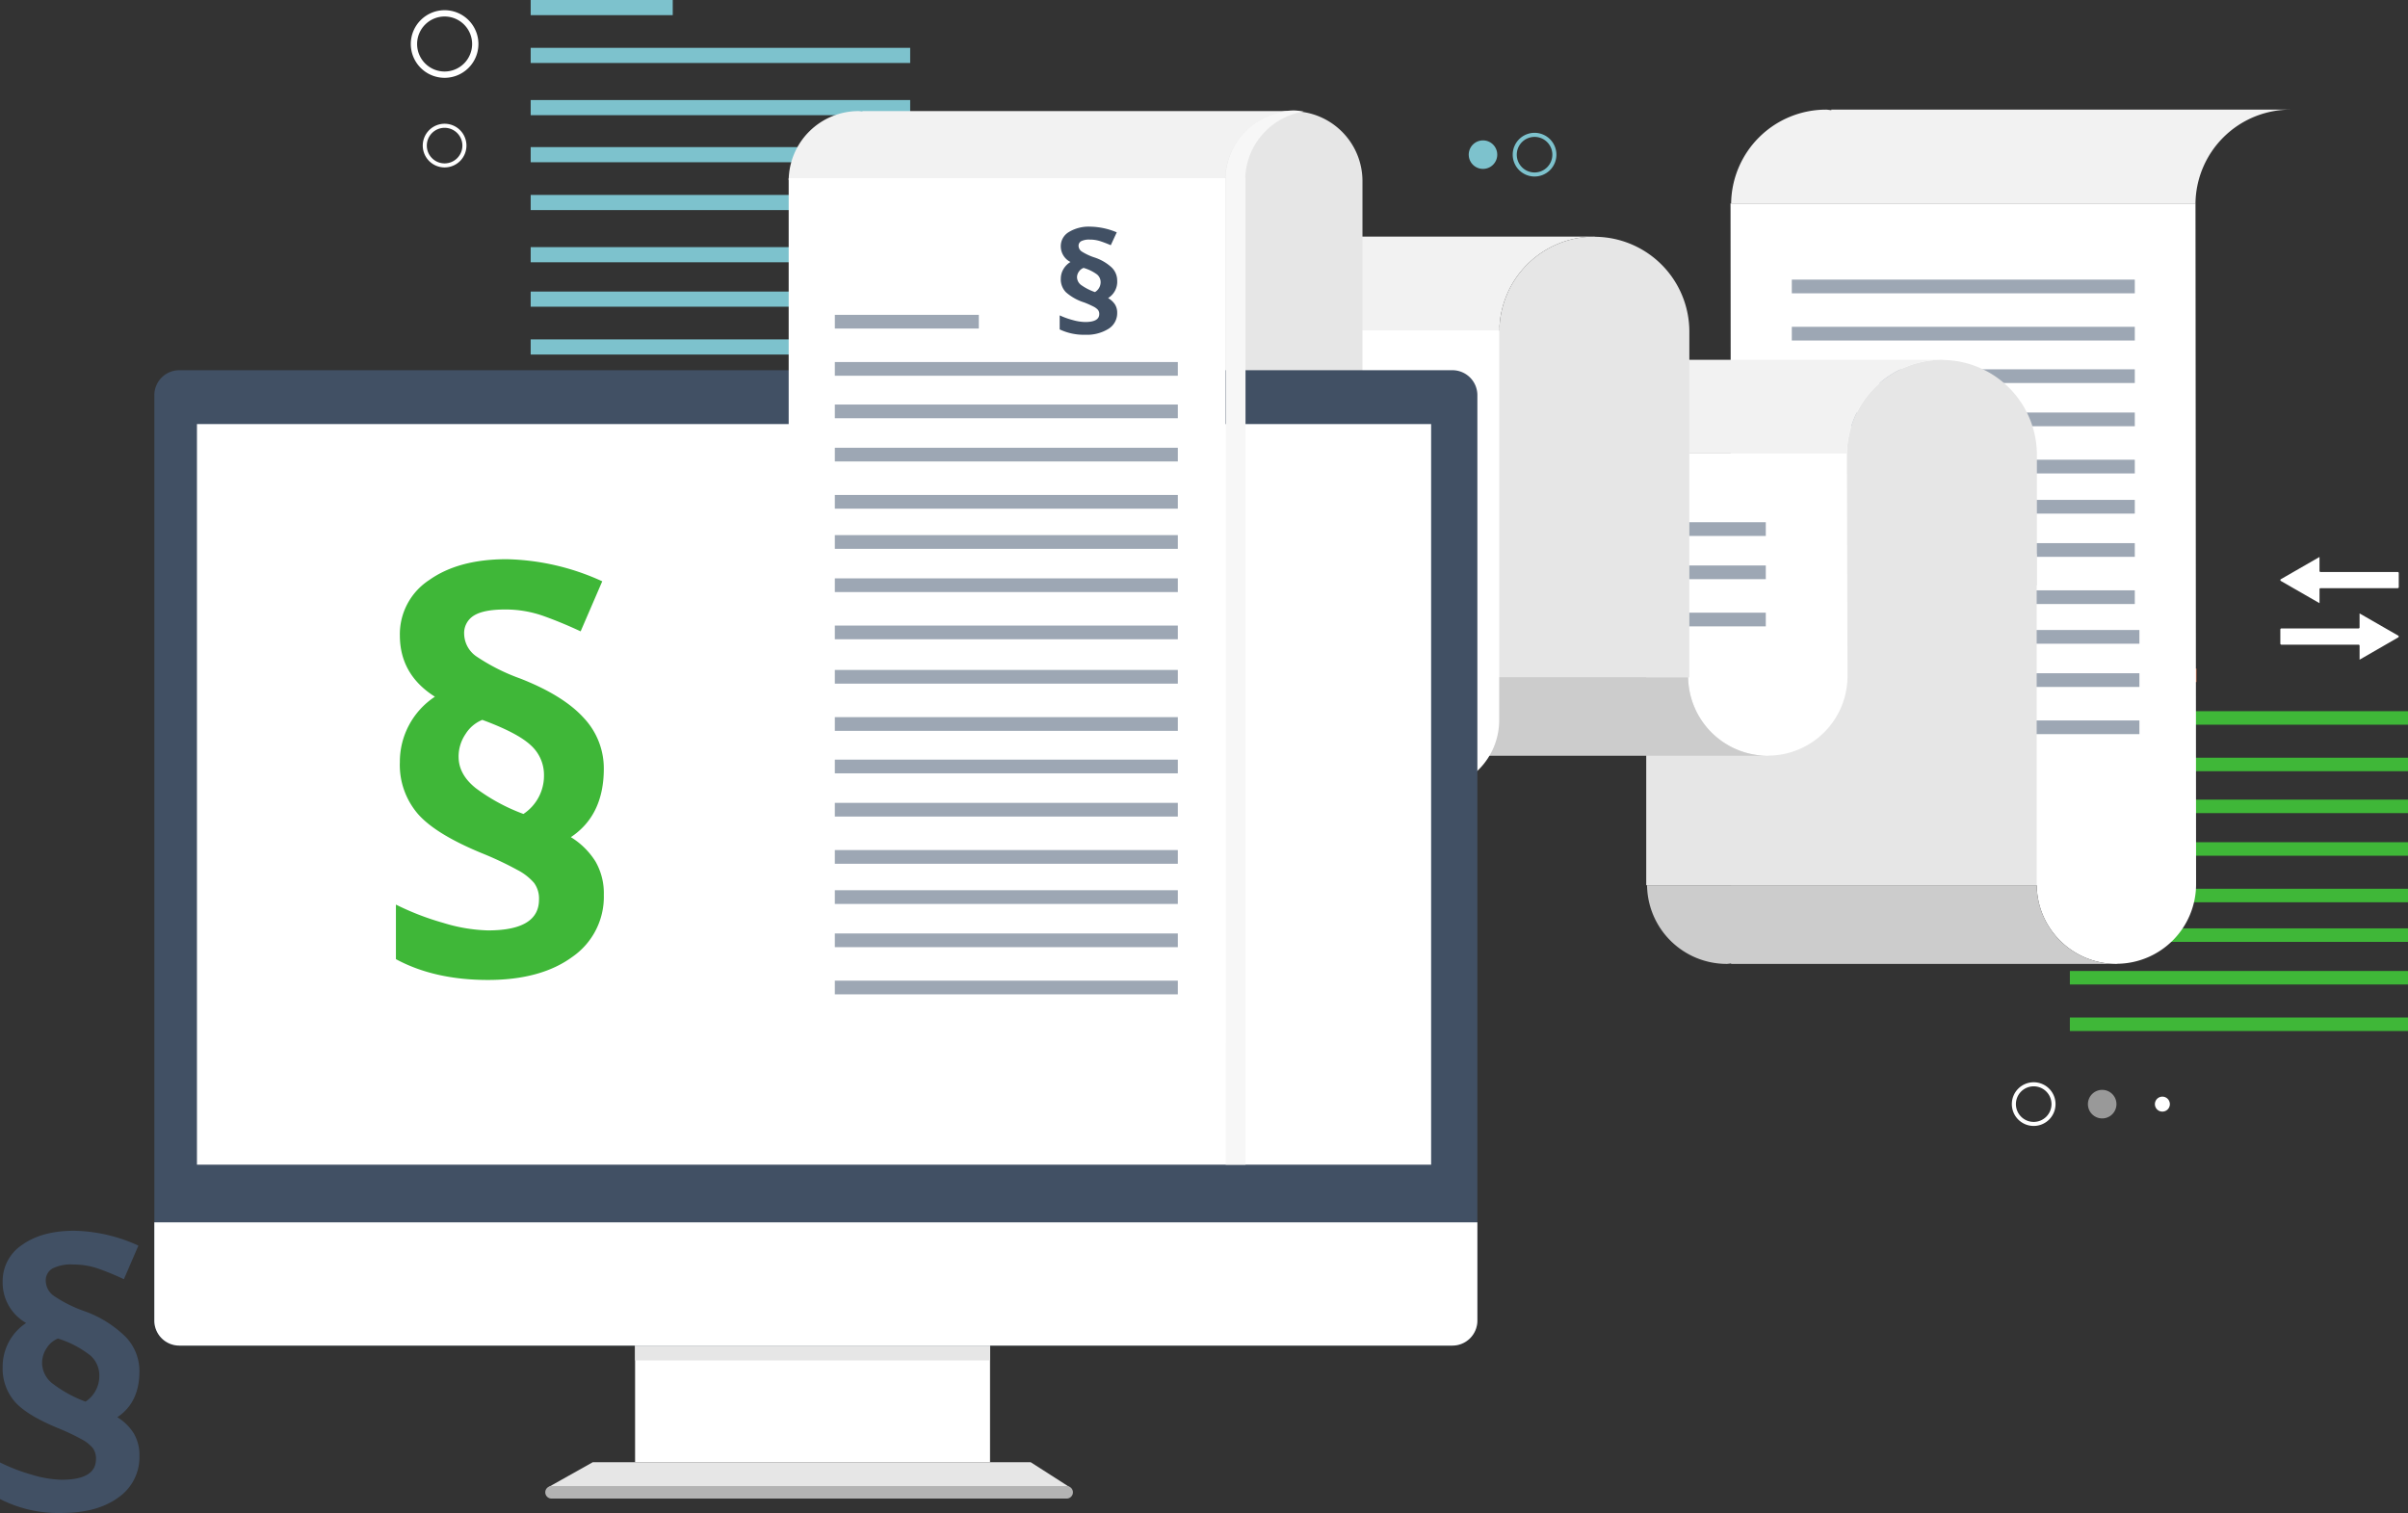 <svg xmlns="http://www.w3.org/2000/svg" xmlns:xlink="http://www.w3.org/1999/xlink" id="Gruppe_5913" data-name="Gruppe 5913" width="463" height="290.946" viewBox="0 0 463 290.946"><rect x="0" y="0" width="463" height="290.946" fill="#333333" stroke="none"/><defs><clipPath id="clip-path"><rect id="Rechteck_4514" data-name="Rechteck 4514" width="463" height="290.946" fill="none"></rect></clipPath><clipPath id="clip-path-3"><rect id="Rechteck_4427" data-name="Rechteck 4427" width="27.317" height="2.915" fill="none"></rect></clipPath><clipPath id="clip-path-4"><rect id="Rechteck_4429" data-name="Rechteck 4429" width="72.969" height="2.914" fill="none"></rect></clipPath><clipPath id="clip-path-8"><rect id="Rechteck_4437" data-name="Rechteck 4437" width="72.969" height="2.915" fill="none"></rect></clipPath><clipPath id="clip-path-9"><rect id="Rechteck_4439" data-name="Rechteck 4439" width="72.969" height="2.917" fill="none"></rect></clipPath><clipPath id="clip-path-12"><rect id="Rechteck_4444" data-name="Rechteck 4444" width="5.486" height="5.486" fill="none"></rect></clipPath><clipPath id="clip-path-13"><rect id="Rechteck_4490" data-name="Rechteck 4490" width="8.403" height="8.405" fill="none"></rect></clipPath><clipPath id="clip-path-14"><rect id="Rechteck_4491" data-name="Rechteck 4491" width="5.482" height="5.484" fill="none"></rect></clipPath><clipPath id="clip-path-15"><rect id="Rechteck_4495" data-name="Rechteck 4495" width="15.04" height="202.733" fill="none"></rect></clipPath></defs><g id="Gruppe_5912" data-name="Gruppe 5912" clip-path="url(#clip-path)"><rect id="Rechteck_4417" data-name="Rechteck 4417" width="24.34" height="2.597" transform="translate(397.986 128.565)" fill="#f28257"></rect><rect id="Rechteck_4418" data-name="Rechteck 4418" width="65.016" height="2.597" transform="translate(397.986 136.761)" fill="#3fb738"></rect><rect id="Rechteck_4419" data-name="Rechteck 4419" width="65.016" height="2.596" transform="translate(397.986 145.709)" fill="#3fb738"></rect><rect id="Rechteck_4420" data-name="Rechteck 4420" width="65.016" height="2.597" transform="translate(397.986 153.765)" fill="#3fb738"></rect><rect id="Rechteck_4421" data-name="Rechteck 4421" width="65.016" height="2.597" transform="translate(397.986 161.959)" fill="#3fb738"></rect><rect id="Rechteck_4422" data-name="Rechteck 4422" width="65.016" height="2.597" transform="translate(397.986 170.909)" fill="#3fb738"></rect><rect id="Rechteck_4423" data-name="Rechteck 4423" width="65.016" height="2.597" transform="translate(397.986 178.525)" fill="#3fb738"></rect><rect id="Rechteck_4424" data-name="Rechteck 4424" width="65.016" height="2.597" transform="translate(397.986 186.719)" fill="#3fb738"></rect><rect id="Rechteck_4425" data-name="Rechteck 4425" width="65.016" height="2.596" transform="translate(397.986 195.669)" fill="#3fb738"></rect><g id="Gruppe_5897" data-name="Gruppe 5897"><g id="Gruppe_5896" data-name="Gruppe 5896" clip-path="url(#clip-path)"><g id="Gruppe_5874" data-name="Gruppe 5874" transform="translate(102.036)" style="mix-blend-mode: multiply;isolation: isolate"><g id="Gruppe_5873" data-name="Gruppe 5873"><g id="Gruppe_5872" data-name="Gruppe 5872" clip-path="url(#clip-path-3)"><rect id="Rechteck_4426" data-name="Rechteck 4426" width="27.317" height="2.915" transform="translate(-0.001)" fill="#7dc2cd"></rect></g></g></g><g id="Gruppe_5877" data-name="Gruppe 5877" transform="translate(102.036 9.2)" style="mix-blend-mode: multiply;isolation: isolate"><g id="Gruppe_5876" data-name="Gruppe 5876"><g id="Gruppe_5875" data-name="Gruppe 5875" clip-path="url(#clip-path-4)"><rect id="Rechteck_4428" data-name="Rechteck 4428" width="72.969" height="2.914" transform="translate(0.001)" fill="#7dc2cd"></rect></g></g></g><g id="Gruppe_5880" data-name="Gruppe 5880" transform="translate(102.036 19.241)" style="mix-blend-mode: multiply;isolation: isolate"><g id="Gruppe_5879" data-name="Gruppe 5879"><g id="Gruppe_5878" data-name="Gruppe 5878" clip-path="url(#clip-path-4)"><rect id="Rechteck_4430" data-name="Rechteck 4430" width="72.969" height="2.914" transform="translate(0.001)" fill="#7dc2cd"></rect></g></g></g><g id="Gruppe_5883" data-name="Gruppe 5883" transform="translate(102.036 28.284)" style="mix-blend-mode: multiply;isolation: isolate"><g id="Gruppe_5882" data-name="Gruppe 5882"><g id="Gruppe_5881" data-name="Gruppe 5881" clip-path="url(#clip-path-4)"><rect id="Rechteck_4432" data-name="Rechteck 4432" width="72.969" height="2.914" transform="translate(0.001)" fill="#7dc2cd"></rect></g></g></g><g id="Gruppe_5886" data-name="Gruppe 5886" transform="translate(102.036 37.48)" style="mix-blend-mode: multiply;isolation: isolate"><g id="Gruppe_5885" data-name="Gruppe 5885"><g id="Gruppe_5884" data-name="Gruppe 5884" clip-path="url(#clip-path-4)"><rect id="Rechteck_4434" data-name="Rechteck 4434" width="72.969" height="2.914" transform="translate(0.001)" fill="#7dc2cd"></rect></g></g></g><g id="Gruppe_5889" data-name="Gruppe 5889" transform="translate(102.036 47.522)" style="mix-blend-mode: multiply;isolation: isolate"><g id="Gruppe_5888" data-name="Gruppe 5888"><g id="Gruppe_5887" data-name="Gruppe 5887" clip-path="url(#clip-path-8)"><rect id="Rechteck_4436" data-name="Rechteck 4436" width="72.969" height="2.915" transform="translate(0.001)" fill="#7dc2cd"></rect></g></g></g><g id="Gruppe_5892" data-name="Gruppe 5892" transform="translate(102.036 56.068)" style="mix-blend-mode: multiply;isolation: isolate"><g id="Gruppe_5891" data-name="Gruppe 5891"><g id="Gruppe_5890" data-name="Gruppe 5890" clip-path="url(#clip-path-9)"><rect id="Rechteck_4438" data-name="Rechteck 4438" width="72.969" height="2.917" transform="translate(0.001)" fill="#7dc2cd"></rect></g></g></g><g id="Gruppe_5895" data-name="Gruppe 5895" transform="translate(102.036 65.268)" style="mix-blend-mode: multiply;isolation: isolate"><g id="Gruppe_5894" data-name="Gruppe 5894"><g id="Gruppe_5893" data-name="Gruppe 5893" clip-path="url(#clip-path-8)"><rect id="Rechteck_4440" data-name="Rechteck 4440" width="72.969" height="2.915" transform="translate(0.001)" fill="#7dc2cd"></rect></g></g></g></g></g><rect id="Rechteck_4443" data-name="Rechteck 4443" width="72.969" height="2.912" transform="translate(102.037 75.312)" fill="#f28257"></rect><g id="Gruppe_5911" data-name="Gruppe 5911"><g id="Gruppe_5910" data-name="Gruppe 5910" clip-path="url(#clip-path)"><path id="Pfad_21370" data-name="Pfad 21370" d="M186.379,153.016h58.749a15.323,15.323,0,0,0,15.315,15.125c.091,0,.177-.025.272-.027a15.32,15.32,0,0,0,15.063-15.308l-.116-130.912h-89.4Z" transform="translate(146.477 17.218)" fill="#fff"></path><path id="Pfad_21371" data-name="Pfad 21371" d="M293.861,11.8a18.263,18.263,0,0,0-18.25,18.03H186.329a18.263,18.263,0,0,1,18.25-18.03c.35,0,.675.088,1.018.1v-.1Z" transform="translate(146.527 9.282)" fill="#f2f2f2"></path><path id="Pfad_21372" data-name="Pfad 21372" d="M267.509,110.419A15.322,15.322,0,0,1,252.2,95.294H177.278a15.324,15.324,0,0,0,15.311,15.125c.295,0,.568-.07.856-.086v.086Z" transform="translate(139.41 74.938)" fill="#ccc"></path><path id="Pfad_21373" data-name="Pfad 21373" d="M268.108,70.645a.2.2,0,0,0,0-.341l-7.433-4.271v2.689a.2.2,0,0,1-.2.2H245.639a.2.2,0,0,0-.2.2v2.719a.2.2,0,0,0,.2.2h14.838a.2.2,0,0,1,.2.2v2.689Z" transform="translate(193.013 51.928)" fill="#fff"></path><path id="Pfad_21374" data-name="Pfad 21374" d="M245.541,64.229a.2.2,0,0,0,0,.341l7.433,4.273v-2.69a.2.2,0,0,1,.2-.2h14.841a.193.193,0,0,0,.195-.195V63.041a.192.192,0,0,0-.195-.195H253.17a.2.2,0,0,1-.2-.2v-2.69Z" transform="translate(193.013 47.149)" fill="#fff"></path><g id="Gruppe_5900" data-name="Gruppe 5900" transform="translate(401.457 209.582)" opacity="0.5"><g id="Gruppe_5899" data-name="Gruppe 5899"><g id="Gruppe_5898" data-name="Gruppe 5898" clip-path="url(#clip-path-12)"><path id="Pfad_21375" data-name="Pfad 21375" d="M230.217,120.064a2.743,2.743,0,1,1-2.742-2.742,2.743,2.743,0,0,1,2.742,2.742" transform="translate(-224.731 -117.321)" fill="#fff"></path></g></g></g><path id="Pfad_21376" data-name="Pfad 21376" d="M234.818,119.491a1.439,1.439,0,1,1-1.438-1.44,1.439,1.439,0,0,1,1.438,1.44" transform="translate(182.395 92.834)" fill="#fff"></path><rect id="Rechteck_4445" data-name="Rechteck 4445" width="65.948" height="2.635" transform="translate(344.523 53.769)" fill="#9da7b4"></rect><rect id="Rechteck_4446" data-name="Rechteck 4446" width="65.948" height="2.635" transform="translate(344.523 62.845)" fill="#9da7b4"></rect><rect id="Rechteck_4447" data-name="Rechteck 4447" width="65.948" height="2.635" transform="translate(344.523 71.018)" fill="#9da7b4"></rect><rect id="Rechteck_4448" data-name="Rechteck 4448" width="65.948" height="2.633" transform="translate(344.523 79.33)" fill="#9da7b4"></rect><rect id="Rechteck_4449" data-name="Rechteck 4449" width="65.948" height="2.635" transform="translate(344.523 88.407)" fill="#9da7b4"></rect><rect id="Rechteck_4450" data-name="Rechteck 4450" width="65.948" height="2.637" transform="translate(344.523 96.129)" fill="#9da7b4"></rect><rect id="Rechteck_4451" data-name="Rechteck 4451" width="65.948" height="2.633" transform="translate(344.523 104.445)" fill="#9da7b4"></rect><rect id="Rechteck_4452" data-name="Rechteck 4452" width="65.948" height="2.633" transform="translate(344.523 113.521)" fill="#9da7b4"></rect><rect id="Rechteck_4453" data-name="Rechteck 4453" width="65.95" height="2.637" transform="translate(345.407 121.149)" fill="#9da7b4"></rect><rect id="Rechteck_4454" data-name="Rechteck 4454" width="65.95" height="2.633" transform="translate(345.407 129.465)" fill="#9da7b4"></rect><rect id="Rechteck_4455" data-name="Rechteck 4455" width="65.95" height="2.631" transform="translate(345.407 138.542)" fill="#9da7b4"></rect><path id="Pfad_21377" data-name="Pfad 21377" d="M159.6,56.761h70.012a18.264,18.264,0,0,1,18.252-18.028c.111,0,.214.032.325.034a18.259,18.259,0,0,1,17.95,18.243V82.115H159.6Z" transform="translate(125.507 30.459)" fill="#e6e6e6"></path><rect id="Rechteck_4456" data-name="Rechteck 4456" width="75.073" height="63.706" transform="translate(316.53 106.526)" fill="#e6e6e6"></rect><path id="Pfad_21378" data-name="Pfad 21378" d="M148.864,91.813h58.749a15.322,15.322,0,0,0,15.311,15.127c.095,0,.18-.029.273-.03A15.316,15.316,0,0,0,238.26,91.6l-.116-42.779h-89.4Z" transform="translate(116.974 38.395)" fill="#fff"></path><path id="Pfad_21379" data-name="Pfad 21379" d="M256.345,38.734a18.265,18.265,0,0,0-18.252,18.028h-89.28a18.261,18.261,0,0,1,18.25-18.028c.348,0,.675.084,1.018.1v-.1Z" transform="translate(117.025 30.46)" fill="#f2f2f2"></path><path id="Pfad_21380" data-name="Pfad 21380" d="M229.991,88.016A15.321,15.321,0,0,1,214.68,72.889H139.762a15.322,15.322,0,0,0,15.313,15.127c.293,0,.566-.073.856-.089v.089Z" transform="translate(109.907 57.319)" fill="#ccc"></path><path id="Pfad_21381" data-name="Pfad 21381" d="M220.743,116.5a4.2,4.2,0,1,0,4.2,4.2,4.2,4.2,0,0,0-4.2-4.2m0,7.623a3.42,3.42,0,1,1,3.423-3.421,3.421,3.421,0,0,1-3.423,3.421" transform="translate(170.286 91.618)" fill="#fff"></path><rect id="Rechteck_4457" data-name="Rechteck 4457" width="65.948" height="2.637" transform="translate(273.573 100.425)" fill="#9da7b4"></rect><rect id="Rechteck_4458" data-name="Rechteck 4458" width="65.948" height="2.633" transform="translate(273.573 108.741)" fill="#9da7b4"></rect><rect id="Rechteck_4459" data-name="Rechteck 4459" width="65.948" height="2.633" transform="translate(273.573 117.818)" fill="#9da7b4"></rect><path id="Pfad_21382" data-name="Pfad 21382" d="M139.762,43.5h38.625a18.264,18.264,0,0,1,18.252-18.028c.111,0,.211.032.325.034a18.258,18.258,0,0,1,17.95,18.241v66.489H139.762Z" transform="translate(109.907 20.03)" fill="#e6e6e6"></path><path id="Pfad_21383" data-name="Pfad 21383" d="M124.643,111h38.709a13.443,13.443,0,0,0,13.435,13.269c.082,0,.157-.023.241-.025a13.439,13.439,0,0,0,13.212-13.43V35.2h-65.6Z" transform="translate(98.018 27.678)" fill="#fff"></path><path id="Pfad_21384" data-name="Pfad 21384" d="M218.939,25.471A18.267,18.267,0,0,0,200.687,43.5H111.4a18.264,18.264,0,0,1,18.25-18.028c.35,0,.677.088,1.018.105v-.105Z" transform="translate(87.608 20.03)" fill="#f2f2f2"></path><rect id="Rechteck_4460" data-name="Rechteck 4460" width="11.308" height="1.136" transform="translate(247.563 87.117)" fill="#677383"></rect><rect id="Rechteck_4461" data-name="Rechteck 4461" width="11.306" height="1.136" transform="translate(269.495 94.454)" fill="#b3b3b3"></rect><rect id="Rechteck_4462" data-name="Rechteck 4462" width="19.041" height="1.138" transform="translate(248.848 83.446)" fill="#677383"></rect><rect id="Rechteck_4463" data-name="Rechteck 4463" width="19.041" height="1.136" transform="translate(248.848 94.454)" fill="#677383"></rect><rect id="Rechteck_4464" data-name="Rechteck 4464" width="11.306" height="1.136" transform="translate(260.204 120.738)" fill="#b3b3b3"></rect><rect id="Rechteck_4465" data-name="Rechteck 4465" width="11.669" height="1.136" transform="translate(239.557 120.738)" fill="#677383"></rect><rect id="Rechteck_4466" data-name="Rechteck 4466" width="22.264" height="1.136" transform="translate(257.228 71.581)" fill="#677383"></rect><rect id="Rechteck_4467" data-name="Rechteck 4467" width="39.411" height="1.136" transform="translate(216.123 71.581)" fill="#677383"></rect><rect id="Rechteck_4468" data-name="Rechteck 4468" width="39.411" height="1.136" transform="translate(242.243 78.876)" fill="#b3b3b3"></rect><rect id="Rechteck_4469" data-name="Rechteck 4469" width="25.638" height="1.136" transform="translate(216.123 75.196)" fill="#677383"></rect><rect id="Rechteck_4470" data-name="Rechteck 4470" width="22.264" height="1.136" transform="translate(216.123 78.876)" fill="#677383"></rect><rect id="Rechteck_4471" data-name="Rechteck 4471" width="22.266" height="1.136" transform="translate(216.31 125.878)" fill="#677383"></rect><rect id="Rechteck_4472" data-name="Rechteck 4472" width="11.308" height="1.136" transform="translate(240.496 125.878)" fill="#677383"></rect><rect id="Rechteck_4473" data-name="Rechteck 4473" width="9.364" height="1.138" transform="translate(216.31 129.545)" fill="#677383"></rect><rect id="Rechteck_4474" data-name="Rechteck 4474" width="22.264" height="1.138" transform="translate(257.415 133.268)" fill="#677383"></rect><rect id="Rechteck_4475" data-name="Rechteck 4475" width="25.706" height="1.138" transform="translate(216.31 133.268)" fill="#677383"></rect><rect id="Rechteck_4476" data-name="Rechteck 4476" width="39.411" height="1.138" transform="translate(242.431 140.566)" fill="#b3b3b3"></rect><rect id="Rechteck_4477" data-name="Rechteck 4477" width="39.411" height="1.138" transform="translate(216.31 136.884)" fill="#677383"></rect><rect id="Rechteck_4478" data-name="Rechteck 4478" width="22.266" height="1.138" transform="translate(216.31 140.566)" fill="#677383"></rect><rect id="Rechteck_4479" data-name="Rechteck 4479" width="14.67" height="1.136" transform="translate(216.123 106.053)" fill="#677383"></rect><rect id="Rechteck_4480" data-name="Rechteck 4480" width="39.204" height="1.138" transform="translate(216.123 109.718)" fill="#677383"></rect><rect id="Rechteck_4481" data-name="Rechteck 4481" width="22.264" height="1.136" transform="translate(216.123 113.443)" fill="#677383"></rect><rect id="Rechteck_4482" data-name="Rechteck 4482" width="22.262" height="1.136" transform="translate(239.685 113.443)" fill="#677383"></rect><rect id="Rechteck_4483" data-name="Rechteck 4483" width="11.145" height="1.138" transform="translate(216.123 117.057)" fill="#677383"></rect><rect id="Rechteck_4484" data-name="Rechteck 4484" width="13.375" height="1.136" transform="translate(216.123 120.738)" fill="#677383"></rect><rect id="Rechteck_4485" data-name="Rechteck 4485" width="22.264" height="1.138" transform="translate(223.899 83.446)" fill="#677383"></rect><rect id="Rechteck_4486" data-name="Rechteck 4486" width="22.264" height="1.134" transform="translate(223.899 87.117)" fill="#677383"></rect><rect id="Rechteck_4487" data-name="Rechteck 4487" width="11.817" height="1.138" transform="translate(223.899 90.836)" fill="#677383"></rect><rect id="Rechteck_4488" data-name="Rechteck 4488" width="22.264" height="1.136" transform="translate(223.899 94.454)" fill="#677383"></rect><rect id="Rechteck_4489" data-name="Rechteck 4489" width="22.264" height="1.138" transform="translate(223.899 98.134)" fill="#677383"></rect><path id="Pfad_21385" data-name="Pfad 21385" d="M195.5,90.886a13.405,13.405,0,0,1-13.4-13.234H101.5a13.4,13.4,0,0,0,13.4,13.234c.255,0,.495-.063.747-.077v.077Z" transform="translate(79.819 61.065)" fill="#f2f2f2"></path><path id="Pfad_21386" data-name="Pfad 21386" d="M101.5,25.23h53.767A13.443,13.443,0,0,1,168.7,11.959c.08,0,.157.023.239.027a13.439,13.439,0,0,1,13.212,13.43v103.9H101.5Z" transform="translate(79.819 9.404)" fill="#e6e6e6"></path><g id="Gruppe_5903" data-name="Gruppe 5903" transform="translate(290.856 25.538)" style="mix-blend-mode: multiply;isolation: isolate"><g id="Gruppe_5902" data-name="Gruppe 5902"><g id="Gruppe_5901" data-name="Gruppe 5901" clip-path="url(#clip-path-13)"><path id="Pfad_21387" data-name="Pfad 21387" d="M167.021,14.3a4.2,4.2,0,1,0,4.2,4.2,4.2,4.2,0,0,0-4.2-4.2m0,7.623a3.42,3.42,0,1,1,3.421-3.421,3.422,3.422,0,0,1-3.421,3.421" transform="translate(-162.818 -14.296)" fill="#7dc2cd"></path></g></g></g><g id="Gruppe_5906" data-name="Gruppe 5906" transform="translate(282.403 26.999)" style="mix-blend-mode: multiply;isolation: isolate"><g id="Gruppe_5905" data-name="Gruppe 5905"><g id="Gruppe_5904" data-name="Gruppe 5904" clip-path="url(#clip-path-14)"><path id="Pfad_21388" data-name="Pfad 21388" d="M163.568,17.855a2.741,2.741,0,1,1-2.742-2.742,2.742,2.742,0,0,1,2.742,2.742" transform="translate(-158.086 -15.115)" fill="#7dc2cd"></path></g></g></g><rect id="Rechteck_4492" data-name="Rechteck 4492" width="68.247" height="28.068" transform="translate(122.112 253.117)" fill="#fff"></rect><rect id="Rechteck_4493" data-name="Rechteck 4493" width="68.247" height="2.948" transform="translate(122.112 258.66)" fill="#e6e6e6"></rect><path id="Pfad_21389" data-name="Pfad 21389" d="M151.749,157.438c-.02-.016-.055-.02-.077-.034H67.487l-8.31,4.664c-.041.023-.03.048-.064.073h99.945c-.02-.013-.011-.029-.03-.041Z" transform="translate(46.485 123.781)" fill="#e6e6e6"></path><path id="Pfad_21390" data-name="Pfad 21390" d="M158.947,159.972H59.892a1.2,1.2,0,1,0,0,2.4h99.055a1.2,1.2,0,1,0,0-2.4" transform="translate(46.15 125.8)" fill="#b3b3b3"></path><path id="Pfad_21391" data-name="Pfad 21391" d="M21.419,227.418H266.192A4.809,4.809,0,0,0,271,222.61V44.661a4.808,4.808,0,0,0-4.809-4.809H21.419a4.809,4.809,0,0,0-4.807,4.809V222.61a4.81,4.81,0,0,0,4.807,4.807" transform="translate(13.064 31.339)" fill="#415064"></path><rect id="Rechteck_4494" data-name="Rechteck 4494" width="237.302" height="142.418" transform="translate(37.87 81.549)" fill="#fff"></rect><path id="Pfad_21392" data-name="Pfad 21392" d="M16.611,150.473a4.809,4.809,0,0,0,4.807,4.807H266.191A4.808,4.808,0,0,0,271,150.473V131.584H16.611Z" transform="translate(13.063 103.476)" fill="#fff"></path><path id="Pfad_21393" data-name="Pfad 21393" d="M85.024,134.378h55.092a14.369,14.369,0,0,0,14.359,14.184c.089,0,.168-.025.255-.025a14.364,14.364,0,0,0,14.123-14.355l-.107-47.193H84.915Z" transform="translate(66.776 68.407)" fill="#fff"></path><g id="Gruppe_5909" data-name="Gruppe 5909" transform="translate(235.632 21.235)" style="mix-blend-mode: multiply;isolation: isolate"><g id="Gruppe_5908" data-name="Gruppe 5908"><g id="Gruppe_5907" data-name="Gruppe 5907" clip-path="url(#clip-path-15)"><path id="Pfad_21394" data-name="Pfad 21394" d="M131.947,214.62h3.807V24.762h-.046a13.386,13.386,0,0,1,11.238-12.655,13.47,13.47,0,0,0-1.87-.22l-.016,0A13.409,13.409,0,0,0,131.9,24.762h.043Z" transform="translate(-131.904 -11.888)" fill="#f7f7f7"></path></g></g></g><path id="Pfad_21395" data-name="Pfad 21395" d="M182.227,11.959A13.445,13.445,0,0,0,168.791,25.23h-83.9A13.443,13.443,0,0,1,98.323,11.959c.259,0,.5.063.75.077v-.077Z" transform="translate(66.755 9.404)" fill="#f2f2f2"></path><rect id="Rechteck_4496" data-name="Rechteck 4496" width="83.987" height="166.231" transform="translate(151.645 34.265)" fill="#fff"></rect><path id="Pfad_21396" data-name="Pfad 21396" d="M81.13,48.631a8.148,8.148,0,1,0,8.148,8.148,8.149,8.149,0,0,0-8.148-8.148m0,14.779a6.631,6.631,0,1,1,6.631-6.631A6.632,6.632,0,0,1,81.13,63.41" transform="translate(57.392 38.243)" fill="#fff"></path><path id="Pfad_21397" data-name="Pfad 21397" d="M49.705,13.321a4.2,4.2,0,1,0,4.2,4.2,4.2,4.2,0,0,0-4.2-4.2m0,7.623a3.42,3.42,0,1,1,3.419-3.421,3.42,3.42,0,0,1-3.419,3.421" transform="translate(35.782 10.475)" fill="#fff"></path><path id="Pfad_21398" data-name="Pfad 21398" d="M50.717,1.1a6.5,6.5,0,1,0,6.5,6.5,6.5,6.5,0,0,0-6.5-6.5m0,11.79A5.289,5.289,0,1,1,56.006,7.6a5.291,5.291,0,0,1-5.29,5.289" transform="translate(34.771 0.862)" fill="#fff"></path><path id="Pfad_21399" data-name="Pfad 21399" d="M81.493,54.4a2.743,2.743,0,1,1-2.742-2.742A2.742,2.742,0,0,1,81.493,54.4" transform="translate(59.771 40.623)" fill="#fff"></path><rect id="Rechteck_4497" data-name="Rechteck 4497" width="27.684" height="2.635" transform="translate(160.52 60.543)" fill="#9da7b4"></rect><rect id="Rechteck_4498" data-name="Rechteck 4498" width="65.95" height="2.635" transform="translate(160.518 69.619)" fill="#9da7b4"></rect><rect id="Rechteck_4499" data-name="Rechteck 4499" width="65.95" height="2.635" transform="translate(160.518 77.792)" fill="#9da7b4"></rect><rect id="Rechteck_4500" data-name="Rechteck 4500" width="65.95" height="2.635" transform="translate(160.518 86.102)" fill="#9da7b4"></rect><rect id="Rechteck_4501" data-name="Rechteck 4501" width="65.95" height="2.635" transform="translate(160.518 95.181)" fill="#9da7b4"></rect><rect id="Rechteck_4502" data-name="Rechteck 4502" width="65.95" height="2.637" transform="translate(160.518 102.903)" fill="#9da7b4"></rect><rect id="Rechteck_4503" data-name="Rechteck 4503" width="65.95" height="2.633" transform="translate(160.518 111.219)" fill="#9da7b4"></rect><rect id="Rechteck_4504" data-name="Rechteck 4504" width="65.95" height="2.633" transform="translate(160.518 120.295)" fill="#9da7b4"></rect><rect id="Rechteck_4505" data-name="Rechteck 4505" width="65.95" height="2.633" transform="translate(160.518 128.831)" fill="#9da7b4"></rect><rect id="Rechteck_4506" data-name="Rechteck 4506" width="65.95" height="2.635" transform="translate(160.518 137.906)" fill="#9da7b4"></rect><rect id="Rechteck_4507" data-name="Rechteck 4507" width="65.95" height="2.635" transform="translate(160.518 146.078)" fill="#9da7b4"></rect><rect id="Rechteck_4508" data-name="Rechteck 4508" width="65.95" height="2.633" transform="translate(160.518 154.39)" fill="#9da7b4"></rect><rect id="Rechteck_4509" data-name="Rechteck 4509" width="65.95" height="2.635" transform="translate(160.518 163.467)" fill="#9da7b4"></rect><rect id="Rechteck_4510" data-name="Rechteck 4510" width="65.95" height="2.637" transform="translate(160.518 171.19)" fill="#9da7b4"></rect><rect id="Rechteck_4511" data-name="Rechteck 4511" width="65.95" height="2.633" transform="translate(160.518 179.505)" fill="#9da7b4"></rect><rect id="Rechteck_4512" data-name="Rechteck 4512" width="65.95" height="2.633" transform="translate(160.518 188.58)" fill="#9da7b4"></rect><path id="Pfad_21400" data-name="Pfad 21400" d="M43.373,99.308a14.988,14.988,0,0,1,6.738-12.667q-6.736-4.255-6.738-11.8a12.431,12.431,0,0,1,5.65-10.64q5.649-4,14.87-4A46.22,46.22,0,0,1,82.286,64.45l-4.155,9.625q-3.446-1.621-7.017-2.912A21.914,21.914,0,0,0,63.59,69.87q-4.105,0-5.979,1.167a3.935,3.935,0,0,0-1.874,3.6,5.391,5.391,0,0,0,2.508,4.359,38.04,38.04,0,0,0,8.283,4.153q8.258,3.242,12.16,7.524a14.14,14.14,0,0,1,3.9,9.8q0,8.969-6.335,13.175a14.568,14.568,0,0,1,4.737,4.686,12.232,12.232,0,0,1,1.6,6.41,14.037,14.037,0,0,1-6.056,11.931q-6.053,4.435-16.238,4.434-10.284,0-17.682-4V126.616a51.914,51.914,0,0,0,9.12,3.523,31.874,31.874,0,0,0,8.562,1.443q9.829,0,9.83-5.929a5.078,5.078,0,0,0-.938-3.191,10.76,10.76,0,0,0-3.217-2.508,65.108,65.108,0,0,0-6.333-3.015q-9.274-3.749-12.769-7.726a14.459,14.459,0,0,1-3.5-9.906m11.3-1.115q0,3.4,3.294,6.029a36.147,36.147,0,0,0,9.17,4.966,8.8,8.8,0,0,0,3.951-7.4,7.655,7.655,0,0,0-2.558-5.827q-2.559-2.382-9.3-4.864a6.8,6.8,0,0,0-3.217,2.712,7.7,7.7,0,0,0-1.343,4.382" transform="translate(33.511 47.335)" fill="#3fb738"></path><path id="Pfad_21401" data-name="Pfad 21401" d="M.511,158.723a10.047,10.047,0,0,1,4.52-8.5,8.9,8.9,0,0,1-4.52-7.917A8.338,8.338,0,0,1,4.3,135.171q3.789-2.685,9.973-2.685a31.022,31.022,0,0,1,12.337,2.855L23.823,141.8q-2.31-1.085-4.707-1.953a14.691,14.691,0,0,0-5.047-.868,7.856,7.856,0,0,0-4.01.782A2.642,2.642,0,0,0,8.8,142.172a3.612,3.612,0,0,0,1.681,2.923,25.542,25.542,0,0,0,5.557,2.787,21.591,21.591,0,0,1,8.155,5.047,9.483,9.483,0,0,1,2.617,6.576q0,6.016-4.248,8.835a9.787,9.787,0,0,1,3.178,3.144,8.2,8.2,0,0,1,1.07,4.3,9.414,9.414,0,0,1-4.06,8q-4.062,2.974-10.892,2.974A24.59,24.59,0,0,1,0,184.075V177.04A35.013,35.013,0,0,0,6.118,179.4a21.357,21.357,0,0,0,5.743.968q6.592,0,6.592-3.976a3.4,3.4,0,0,0-.629-2.14,7.173,7.173,0,0,0-2.158-1.683,42.955,42.955,0,0,0-4.248-2.022q-6.219-2.516-8.564-5.182a9.7,9.7,0,0,1-2.344-6.644m7.578-.749a5.116,5.116,0,0,0,2.21,4.044,24.224,24.224,0,0,0,6.151,3.33,5.906,5.906,0,0,0,2.651-4.961,5.131,5.131,0,0,0-1.717-3.909,19.483,19.483,0,0,0-6.236-3.262,4.553,4.553,0,0,0-2.158,1.817,5.172,5.172,0,0,0-.9,2.94" transform="translate(0 104.186)" fill="#415064"></path><path id="Pfad_21402" data-name="Pfad 21402" d="M114.272,34.449a3.632,3.632,0,0,1,.5-1.881,3.94,3.94,0,0,1,1.359-1.374,3.372,3.372,0,0,1-1.863-3.033,3.138,3.138,0,0,1,1.561-2.733,7.369,7.369,0,0,1,4.114-1.029,13.6,13.6,0,0,1,5.086,1.093l-1.149,2.474q-.954-.415-1.942-.748a6.476,6.476,0,0,0-2.079-.332,3.441,3.441,0,0,0-1.654.3.992.992,0,0,0-.518.924,1.366,1.366,0,0,0,.693,1.12,10.838,10.838,0,0,0,2.29,1.068,8.991,8.991,0,0,1,3.364,1.933,3.492,3.492,0,0,1,1.079,2.519,3.691,3.691,0,0,1-1.751,3.385,3.91,3.91,0,0,1,1.309,1.2,2.965,2.965,0,0,1,.441,1.647,3.532,3.532,0,0,1-1.674,3.065,7.866,7.866,0,0,1-4.491,1.14,10.777,10.777,0,0,1-4.891-1.029v-2.7a15.042,15.042,0,0,0,2.522.906,9.463,9.463,0,0,0,2.369.372q2.717,0,2.717-1.524a1.236,1.236,0,0,0-.259-.82,2.911,2.911,0,0,0-.89-.645,18.856,18.856,0,0,0-1.751-.775,9.673,9.673,0,0,1-3.532-1.985,3.556,3.556,0,0,1-.966-2.546m3.124-.286a1.923,1.923,0,0,0,.911,1.549,10.185,10.185,0,0,0,2.537,1.275,2.221,2.221,0,0,0,1.091-1.9,1.909,1.909,0,0,0-.707-1.5,8.276,8.276,0,0,0-2.571-1.249,1.844,1.844,0,0,0-.89.7,1.877,1.877,0,0,0-.372,1.125" transform="translate(89.696 19.187)" fill="#415064"></path></g></g></g></svg>